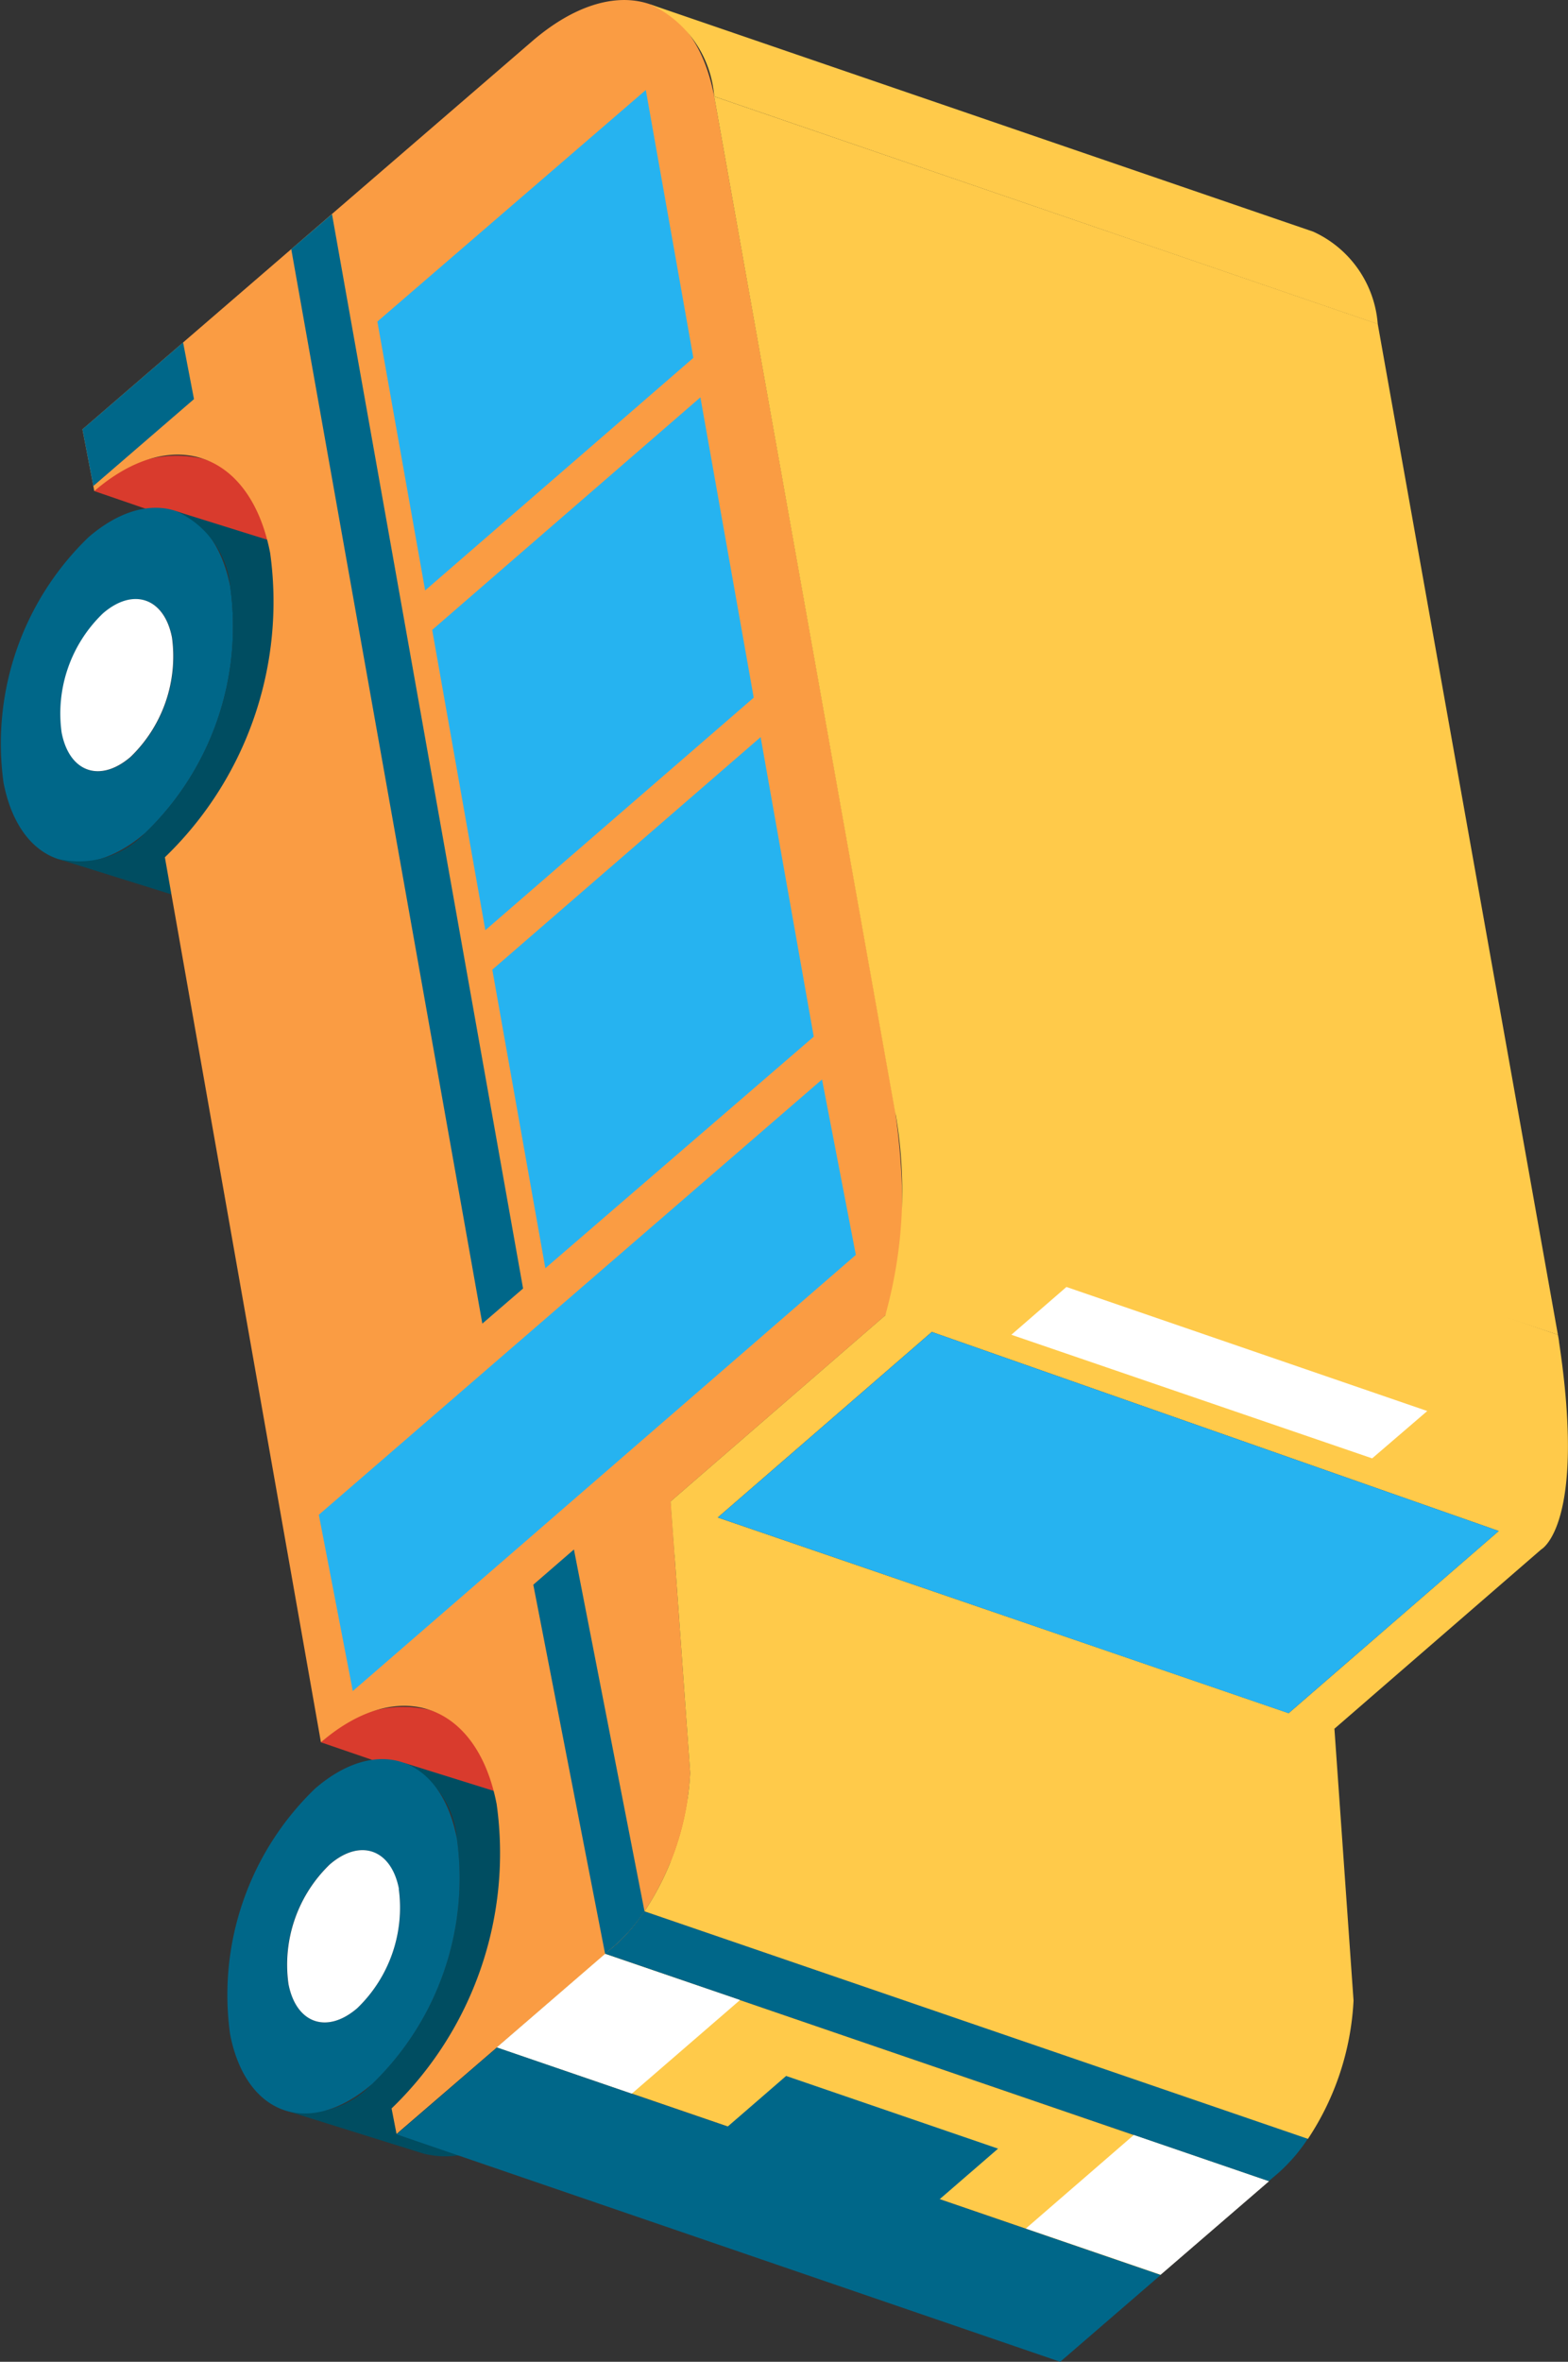<svg xmlns="http://www.w3.org/2000/svg" xmlns:xlink="http://www.w3.org/1999/xlink" width="49.234" height="74.14" viewBox="0 0 49.234 74.14">
  <rect x="0" y="0" width="49.234" height="74.14" fill="#333333" stroke="none"/>
  <defs>
    <clipPath id="clip-path">
      <rect id="長方形_27454" data-name="長方形 27454" width="49.234" height="74.14" transform="translate(0 0)" fill="none"/>
    </clipPath>
  </defs>
  <g id="img_kv_object_1" transform="translate(0 0)" clip-path="url(#clip-path)">
    <path id="パス_25135" data-name="パス 25135" d="M10.67,15.875,6.389,14.406a3.555,3.555,0,0,0-3.428,1.01l8.442,2.9a11.683,11.683,0,0,1-.733-2.437" fill="#d93b2d"/>
    <path id="パス_25136" data-name="パス 25136" d="M13.5,53.68q10.413,3.574,20.832,7.145a3.543,3.543,0,0,0-3.424,1.011L10.076,54.693A3.565,3.565,0,0,1,13.5,53.68" fill="#d93b2d"/>
    <path id="パス_25137" data-name="パス 25137" d="M7.232,18.44a8.99,8.99,0,0,1-2.664,7.7c-1.968,1.7-3.961.993-4.457-1.57a8.995,8.995,0,0,1,2.668-7.706c1.966-1.694,3.959-.993,4.453,1.571M1.943,23c.24,1.247,1.207,1.587,2.165.764a4.385,4.385,0,0,0,1.3-3.747c-.241-1.241-1.213-1.583-2.165-.761A4.359,4.359,0,0,0,1.943,23" fill="#006789"/>
    <path id="パス_25138" data-name="パス 25138" d="M11.621,19.811a2.882,2.882,0,0,0-1.688-2.387L5.54,16.052a2.893,2.893,0,0,1,1.691,2.387,8.987,8.987,0,0,1-2.663,7.7,2.864,2.864,0,0,1-2.767.817l4.392,1.373a2.865,2.865,0,0,0,2.765-.816,8.979,8.979,0,0,0,2.663-7.707" fill="#004d61"/>
    <path id="パス_25139" data-name="パス 25139" d="M18.736,59.087A2.878,2.878,0,0,0,17.047,56.7l-4.391-1.371a2.879,2.879,0,0,1,1.689,2.384,8.977,8.977,0,0,1-2.664,7.706,2.855,2.855,0,0,1-2.765.816l4.393,1.373a2.868,2.868,0,0,0,2.764-.816,8.988,8.988,0,0,0,2.663-7.708" fill="#004d61"/>
    <path id="パス_25140" data-name="パス 25140" d="M5.4,20.013a4.385,4.385,0,0,1-1.3,3.746c-.959.824-1.925.484-2.165-.763a4.358,4.358,0,0,1,1.3-3.744c.952-.822,1.924-.48,2.165.761" fill="#fff"/>
    <path id="パス_25141" data-name="パス 25141" d="M20.237,60a8.664,8.664,0,0,0,1.435-4.343L21.06,47.13,27.8,41.289s.964-1.984.289-6.532L22.426,3.028C21.787-.291,19.257-.9,16.708,1.295L2.589,13.477l.342,1.78.029.159c2.44-2.1,4.908-1.228,5.523,1.945a11.136,11.136,0,0,1-3.306,9.55l4.9,27.782c2.437-2.1,4.907-1.229,5.518,1.945a11.124,11.124,0,0,1-3.3,9.549l.156.8,3.157-2.72,3.711-3.2A5.345,5.345,0,0,0,20.237,60" fill="#fa9c43"/>
    <path id="パス_25142" data-name="パス 25142" d="M14.345,57.716a8.977,8.977,0,0,1-2.664,7.706c-1.966,1.693-3.963.991-4.457-1.57a8.99,8.99,0,0,1,2.668-7.705c1.968-1.7,3.962-.99,4.453,1.569M9.057,62.273c.238,1.247,1.208,1.589,2.163.764a4.383,4.383,0,0,0,1.3-3.748c-.243-1.24-1.212-1.585-2.168-.763a4.37,4.37,0,0,0-1.3,3.747" fill="#006789"/>
    <path id="パス_25143" data-name="パス 25143" d="M12.52,59.289a4.382,4.382,0,0,1-1.3,3.748c-.955.825-1.925.483-2.163-.764a4.371,4.371,0,0,1,1.3-3.747c.956-.822,1.925-.477,2.168.763" fill="#fff"/>
    <path id="パス_25144" data-name="パス 25144" d="M41.069,67.138,20.237,60a5.318,5.318,0,0,1-.919,1.07L19,61.334l20.833,7.14.313-.268a5.388,5.388,0,0,0,.918-1.068" fill="#006789"/>
    <path id="パス_25145" data-name="パス 25145" d="M15.239,29.2l8.427-7.3-1.674-9.427-8.422,7.3Z" fill="#26b3f0"/>
    <path id="パス_25146" data-name="パス 25146" d="M23.883,23.139l-8.425,7.3,1.665,9.372,8.428-7.269Z" fill="#26b3f0"/>
    <path id="パス_25147" data-name="パス 25147" d="M21.771,11.234,20.278,2.825l-8.429,7.269,1.5,8.44Z" fill="#26b3f0"/>
    <path id="パス_25148" data-name="パス 25148" d="M5.749,10.75,2.588,13.476l.342,1.781,3.161-2.728Z" fill="#006789"/>
    <path id="パス_25149" data-name="パス 25149" d="M20.4.131,41.236,7.273a3.475,3.475,0,0,1,2.024,2.9L22.425,3.027A3.469,3.469,0,0,0,20.4.131" fill="#ffca4a"/>
    <path id="パス_25150" data-name="パス 25150" d="M22.425,3.028,43.26,10.169,48.917,41.9l-20.8-6.927Z" fill="#ffca4a"/>
    <path id="パス_25151" data-name="パス 25151" d="M15.613,64.275l20.834,7.138L33.289,74.14,12.457,67Z" fill="#006789"/>
    <path id="パス_25152" data-name="パス 25152" d="M19,61.335l20.833,7.139-3.4,2.934L15.608,64.269Z" fill="#ffca4a"/>
    <path id="パス_25153" data-name="パス 25153" d="M24.684,65.167l6.655,2.282L29.315,69.2l-6.652-2.283Z" fill="#006789"/>
    <path id="パス_25154" data-name="パス 25154" d="M35.6,67.02l-3.389,2.937,4.233,1.45,3.4-2.933Z" fill="#fff"/>
    <path id="パス_25155" data-name="パス 25155" d="M23.236,62.784,19,61.335l-3.4,2.934,4.239,1.453Z" fill="#fff"/>
    <path id="パス_25156" data-name="パス 25156" d="M42.5,62.8,41.9,54.271,21.059,47.13l.612,8.524A8.663,8.663,0,0,1,20.237,60l20.832,7.142A8.63,8.63,0,0,0,42.5,62.8" fill="#ffca4a"/>
    <path id="パス_25157" data-name="パス 25157" d="M48.953,42.117c-.01-.075-.022-.148-.036-.217L28.086,34.756c.013.071.022.143.036.217a14.43,14.43,0,0,1-.324,6.316L21.059,47.13l.124,1.681,8.076-7,17.8,6.249-7.728,6.7,2.563-.488,6.5-5.634s1.426-.763.557-6.52" fill="#ffca4a"/>
    <path id="パス_25158" data-name="パス 25158" d="M43.085,45.78l1.73-1.486L33.485,40.4,31.756,41.9Z" fill="#fff"/>
    <path id="パス_25159" data-name="パス 25159" d="M26.873,39.393l-1.062-5.507-15.8,13.665,1.067,5.534Z" fill="#26b3f0"/>
    <path id="パス_25160" data-name="パス 25160" d="M20.237,60l-2.216-11.36-1.276,1.106L19,61.335l.313-.268A5.345,5.345,0,0,0,20.237,60" fill="#006789"/>
    <path id="パス_25161" data-name="パス 25161" d="M16.424,40.448l-6-33.727L9.145,7.82l6,33.73Z" fill="#006789"/>
    <path id="パス_25162" data-name="パス 25162" d="M27.8,41.289h0L21.059,47.13Z" fill="#26b3f0"/>
    <path id="パス_25163" data-name="パス 25163" d="M29.259,41.812l-6.72,5.824L40.46,53.781l6.6-5.72Z" fill="#26b3f0"/>
  </g>
</svg>
